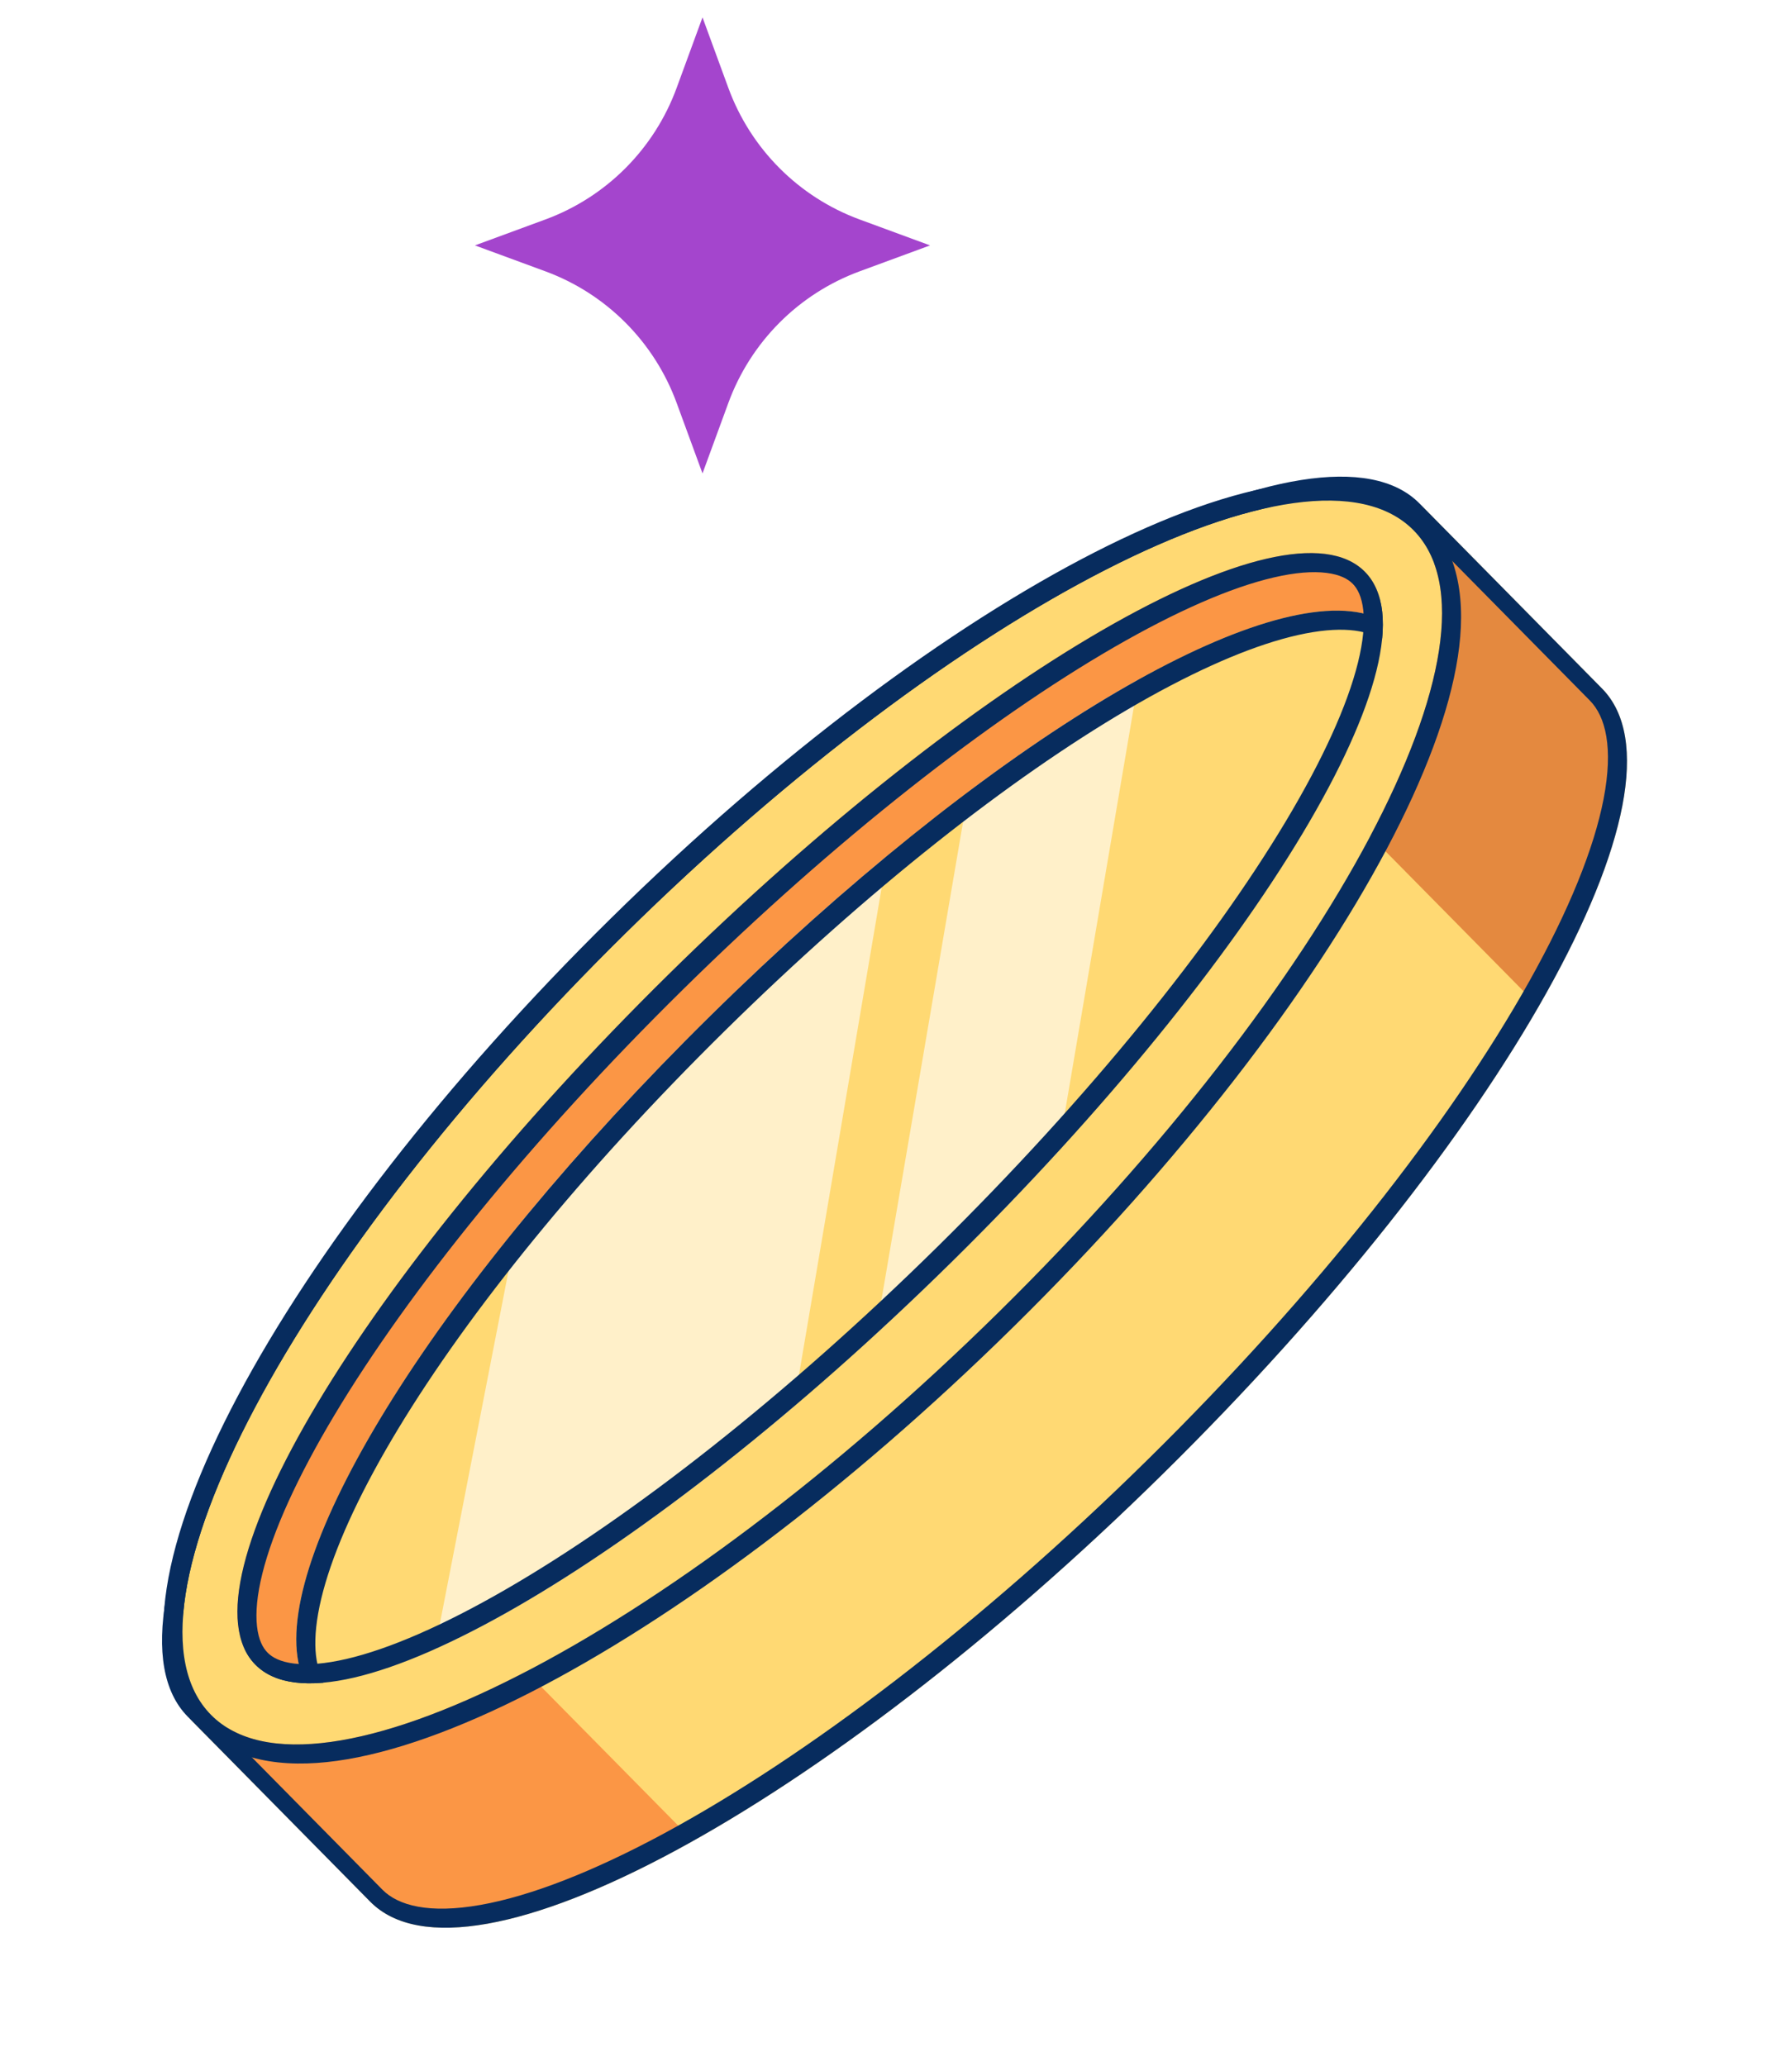 <svg width="85" height="98" viewBox="0 0 85 98" fill="none" xmlns="http://www.w3.org/2000/svg">
<path d="M33.322 0.824L34.549 4.172C35.61 7.065 37.886 9.346 40.774 10.409L44.115 11.639L40.774 12.869C37.886 13.932 35.61 16.213 34.549 19.107L33.322 22.454L32.094 19.107C31.033 16.213 28.757 13.932 25.869 12.869L22.528 11.639L25.869 10.409C28.757 9.346 31.033 7.065 32.094 4.172L33.322 0.824Z" fill="#A445CD"/>
<g filter="url(#filter0_d_5084_207420)">
<path d="M67.615 23.166C67.615 23.166 67.615 23.166 67.615 23.166C62.99 18.478 46.162 27.558 30.028 43.447C13.894 59.336 4.563 76.018 9.188 80.707C9.188 80.706 9.188 80.707 9.188 80.707L17.562 89.196C22.186 93.885 39.015 84.805 55.149 68.915C71.283 53.026 80.613 36.344 75.989 31.656L67.615 23.166Z" fill="#FFD973"/>
<path d="M32.192 85.612L24.252 77.563C18.771 80.152 16.196 81.519 10.319 80.897L19.114 89.813C22.734 90.757 27.47 88.099 32.192 85.612Z" fill="#FB9645"/>
<path d="M72.333 46.081L64.393 38.032C67.063 32.593 68.469 30.04 67.931 24.159L76.726 33.075C77.618 36.706 74.89 41.399 72.333 46.081Z" fill="#E4893F"/>
<path d="M66.726 24.922C71.108 29.364 62.136 45.3 46.688 60.514C31.239 75.728 15.163 84.461 10.781 80.018C6.399 75.576 15.37 59.64 30.819 44.426C46.268 29.212 62.344 20.479 66.726 24.922Z" fill="#FFD973"/>
<path d="M66.726 24.922C71.108 29.364 62.136 45.3 46.688 60.514C31.239 75.728 15.163 84.461 10.781 80.018C6.399 75.576 15.37 59.64 30.819 44.426C46.268 29.212 62.344 20.479 66.726 24.922Z" fill="#FCAB6A"/>
<path d="M66.989 24.09C71.88 29.049 63.076 45.646 47.324 61.159C31.572 76.672 14.837 85.228 9.945 80.268C5.053 75.309 13.857 58.713 29.61 43.2C45.362 27.686 62.097 19.131 66.989 24.09Z" fill="#FFD973"/>
<path d="M49.243 59.228C48.616 59.873 47.976 60.517 47.324 61.159C45.118 63.331 42.894 65.367 40.684 67.248L47.228 28.927C50.029 27.149 52.688 25.716 55.117 24.673L49.243 59.228Z" fill="#FFF0C9"/>
<path d="M43.453 31.473L36.852 70.371C30.678 75.177 24.796 78.658 20.009 80.405L26.668 46.193C27.619 45.193 28.6 44.194 29.61 43.2C34.248 38.631 38.972 34.667 43.453 31.473Z" fill="#FFF0C9"/>
<path d="M65.492 28.38C65.629 26.944 64.928 26.233 64.703 26.005C60.85 22.099 45.946 30.536 31.412 44.849C16.878 59.162 8.22 73.931 12.072 77.837C12.297 78.065 13.635 78.84 14.442 78.742C12.17 73.906 20.019 60.649 33.703 47.172C47.387 33.695 60.685 26.04 65.492 28.38Z" fill="#FB9645"/>
<path fill-rule="evenodd" clip-rule="evenodd" d="M65.998 29.214C65.774 29.32 65.494 29.308 65.234 29.181C64.381 28.766 62.922 28.719 60.814 29.31C58.761 29.886 56.279 31.013 53.489 32.649C47.914 35.92 41.212 41.165 34.397 47.876C27.583 54.586 22.239 61.227 18.886 66.769C17.209 69.544 16.046 72.017 15.44 74.069C14.818 76.174 14.844 77.637 15.247 78.496C15.367 78.752 15.377 79.026 15.276 79.246C15.174 79.466 14.97 79.611 14.718 79.641C14.059 79.721 13.312 79.454 12.809 79.226C12.536 79.102 12.282 78.966 12.074 78.839C11.899 78.733 11.662 78.578 11.494 78.407C10.784 77.688 10.428 76.779 10.305 75.825C10.183 74.878 10.281 73.819 10.542 72.688C11.063 70.425 12.279 67.693 14.045 64.682C17.583 58.647 23.422 51.331 30.718 44.146C38.014 36.961 45.42 31.233 51.51 27.785C54.549 26.065 57.3 24.89 59.572 24.402C60.707 24.158 61.769 24.075 62.715 24.211C63.667 24.347 64.572 24.717 65.281 25.436L65.282 25.437C65.421 25.578 65.763 25.925 66.033 26.483C66.306 27.049 66.475 27.764 66.391 28.637C66.367 28.897 66.222 29.109 65.998 29.214ZM64.596 28.078C59.18 26.924 46.613 34.458 33.703 47.172C20.791 59.888 13.074 72.409 14.153 77.844C14.217 78.169 14.313 78.469 14.442 78.742C14.159 78.776 13.812 78.704 13.47 78.585C12.835 78.365 12.218 77.986 12.072 77.837C8.22 73.931 16.878 59.162 31.412 44.849C45.945 30.536 60.85 22.1 64.703 26.005C64.873 26.177 65.314 26.625 65.461 27.451C65.509 27.719 65.525 28.028 65.492 28.38C65.22 28.248 64.921 28.147 64.596 28.078Z" fill="#072C5E"/>
<path fill-rule="evenodd" clip-rule="evenodd" d="M53.173 25.912C46.342 29.437 38.05 35.528 30.019 43.437C21.988 51.347 15.772 59.542 12.145 66.317C10.329 69.71 9.184 72.707 8.766 75.105C8.335 77.582 8.732 79.088 9.482 79.848L18.141 88.627C18.884 89.38 20.352 89.781 22.797 89.347C25.164 88.927 28.128 87.775 31.499 85.956C38.229 82.324 46.42 76.125 54.455 68.212C62.491 60.298 68.813 52.205 72.544 45.533C74.413 42.191 75.609 39.247 76.064 36.889C76.534 34.452 76.154 32.979 75.411 32.225L66.752 23.447C66.002 22.686 64.501 22.268 62.016 22.663C59.61 23.045 56.595 24.146 53.173 25.912ZM29.325 42.734C45.459 26.844 62.706 18.189 67.331 22.878L75.989 31.656C80.614 36.344 71.283 53.026 55.149 68.915C39.015 84.805 22.187 93.885 17.562 89.196L8.904 80.418C4.279 75.73 13.191 58.623 29.325 42.734Z" fill="#072C5E"/>
<path fill-rule="evenodd" clip-rule="evenodd" d="M47.385 61.22C63.137 45.707 71.941 29.111 67.049 24.151C62.158 19.192 45.422 27.747 29.67 43.261C13.918 58.774 5.114 75.37 10.006 80.329C14.898 85.289 31.633 76.733 47.385 61.22ZM45.147 58.848C59.681 44.535 68.454 29.881 64.742 26.119C61.031 22.356 46.24 30.908 31.707 45.221C17.173 59.534 8.4 74.188 12.112 77.951C15.823 81.713 30.614 73.161 45.147 58.848Z" fill="#FFD973"/>
<path fill-rule="evenodd" clip-rule="evenodd" d="M65.775 39.267C62.175 46.052 55.989 54.134 48.079 61.924C40.168 69.714 31.992 75.778 25.149 79.276C21.734 81.022 18.608 82.151 15.985 82.515C13.419 82.871 11.035 82.529 9.427 80.899C7.819 79.269 7.512 76.882 7.906 74.324C8.308 71.708 9.483 68.602 11.28 65.214C14.879 58.429 21.066 50.347 28.976 42.557C36.886 34.767 45.063 28.703 51.905 25.205C55.321 23.459 58.447 22.33 61.07 21.966C63.636 21.61 66.02 21.952 67.628 23.582C69.236 25.212 69.543 27.599 69.149 30.157C68.747 32.773 67.572 35.88 65.775 39.267ZM64.664 27.941C64.593 27.299 64.391 26.919 64.164 26.688C63.937 26.458 63.559 26.251 62.917 26.171C62.27 26.09 61.436 26.151 60.418 26.388C58.385 26.86 55.805 27.985 52.841 29.698C46.926 33.119 39.639 38.796 32.401 45.925C25.162 53.054 19.375 60.252 15.866 66.112C14.109 69.048 12.946 71.61 12.444 73.635C12.192 74.648 12.118 75.48 12.19 76.128C12.261 76.771 12.463 77.151 12.69 77.381C12.917 77.612 13.295 77.819 13.937 77.899C14.584 77.98 15.418 77.918 16.436 77.682C18.468 77.209 21.049 76.085 24.013 74.371C29.928 70.951 37.215 65.273 44.453 58.145C51.692 51.016 57.479 43.818 60.987 37.958C62.745 35.022 63.908 32.459 64.41 30.435C64.662 29.421 64.735 28.589 64.664 27.941ZM67.049 24.151C71.941 29.111 63.137 45.707 47.385 61.22C31.633 76.733 14.897 85.289 10.006 80.33C5.114 75.37 13.918 58.774 29.67 43.261C45.422 27.748 62.157 19.192 67.049 24.151ZM64.742 26.119C68.454 29.882 59.681 44.535 45.147 58.848C30.614 73.161 15.823 81.714 12.112 77.951C8.4 74.188 17.173 59.534 31.706 45.221C46.24 30.908 61.031 22.356 64.742 26.119Z" fill="#072C5E"/>
</g>
<defs>
<filter id="filter0_d_5084_207420" x="-4.889" y="9.963" width="94.251" height="93.722" filterUnits="userSpaceOnUse" color-interpolation-filters="sRGB">
<feFlood flood-opacity="0" result="BackgroundImageFix"/>
<feColorMatrix in="SourceAlpha" type="matrix" values="0 0 0 0 0 0 0 0 0 0 0 0 0 0 0 0 0 0 127 0" result="hardAlpha"/>
<feMorphology radius="1" operator="dilate" in="SourceAlpha" result="effect1_dropShadow_5084_207420"/>
<feOffset dy="1"/>
<feGaussianBlur stdDeviation="2"/>
<feColorMatrix type="matrix" values="0 0 0 0 0 0 0 0 0 0 0 0 0 0 0 0 0 0 0.18 0"/>
<feBlend mode="normal" in2="BackgroundImageFix" result="effect1_dropShadow_5084_207420"/>
<feBlend mode="normal" in="SourceGraphic" in2="effect1_dropShadow_5084_207420" result="shape"/>
</filter>
</defs>
</svg>
